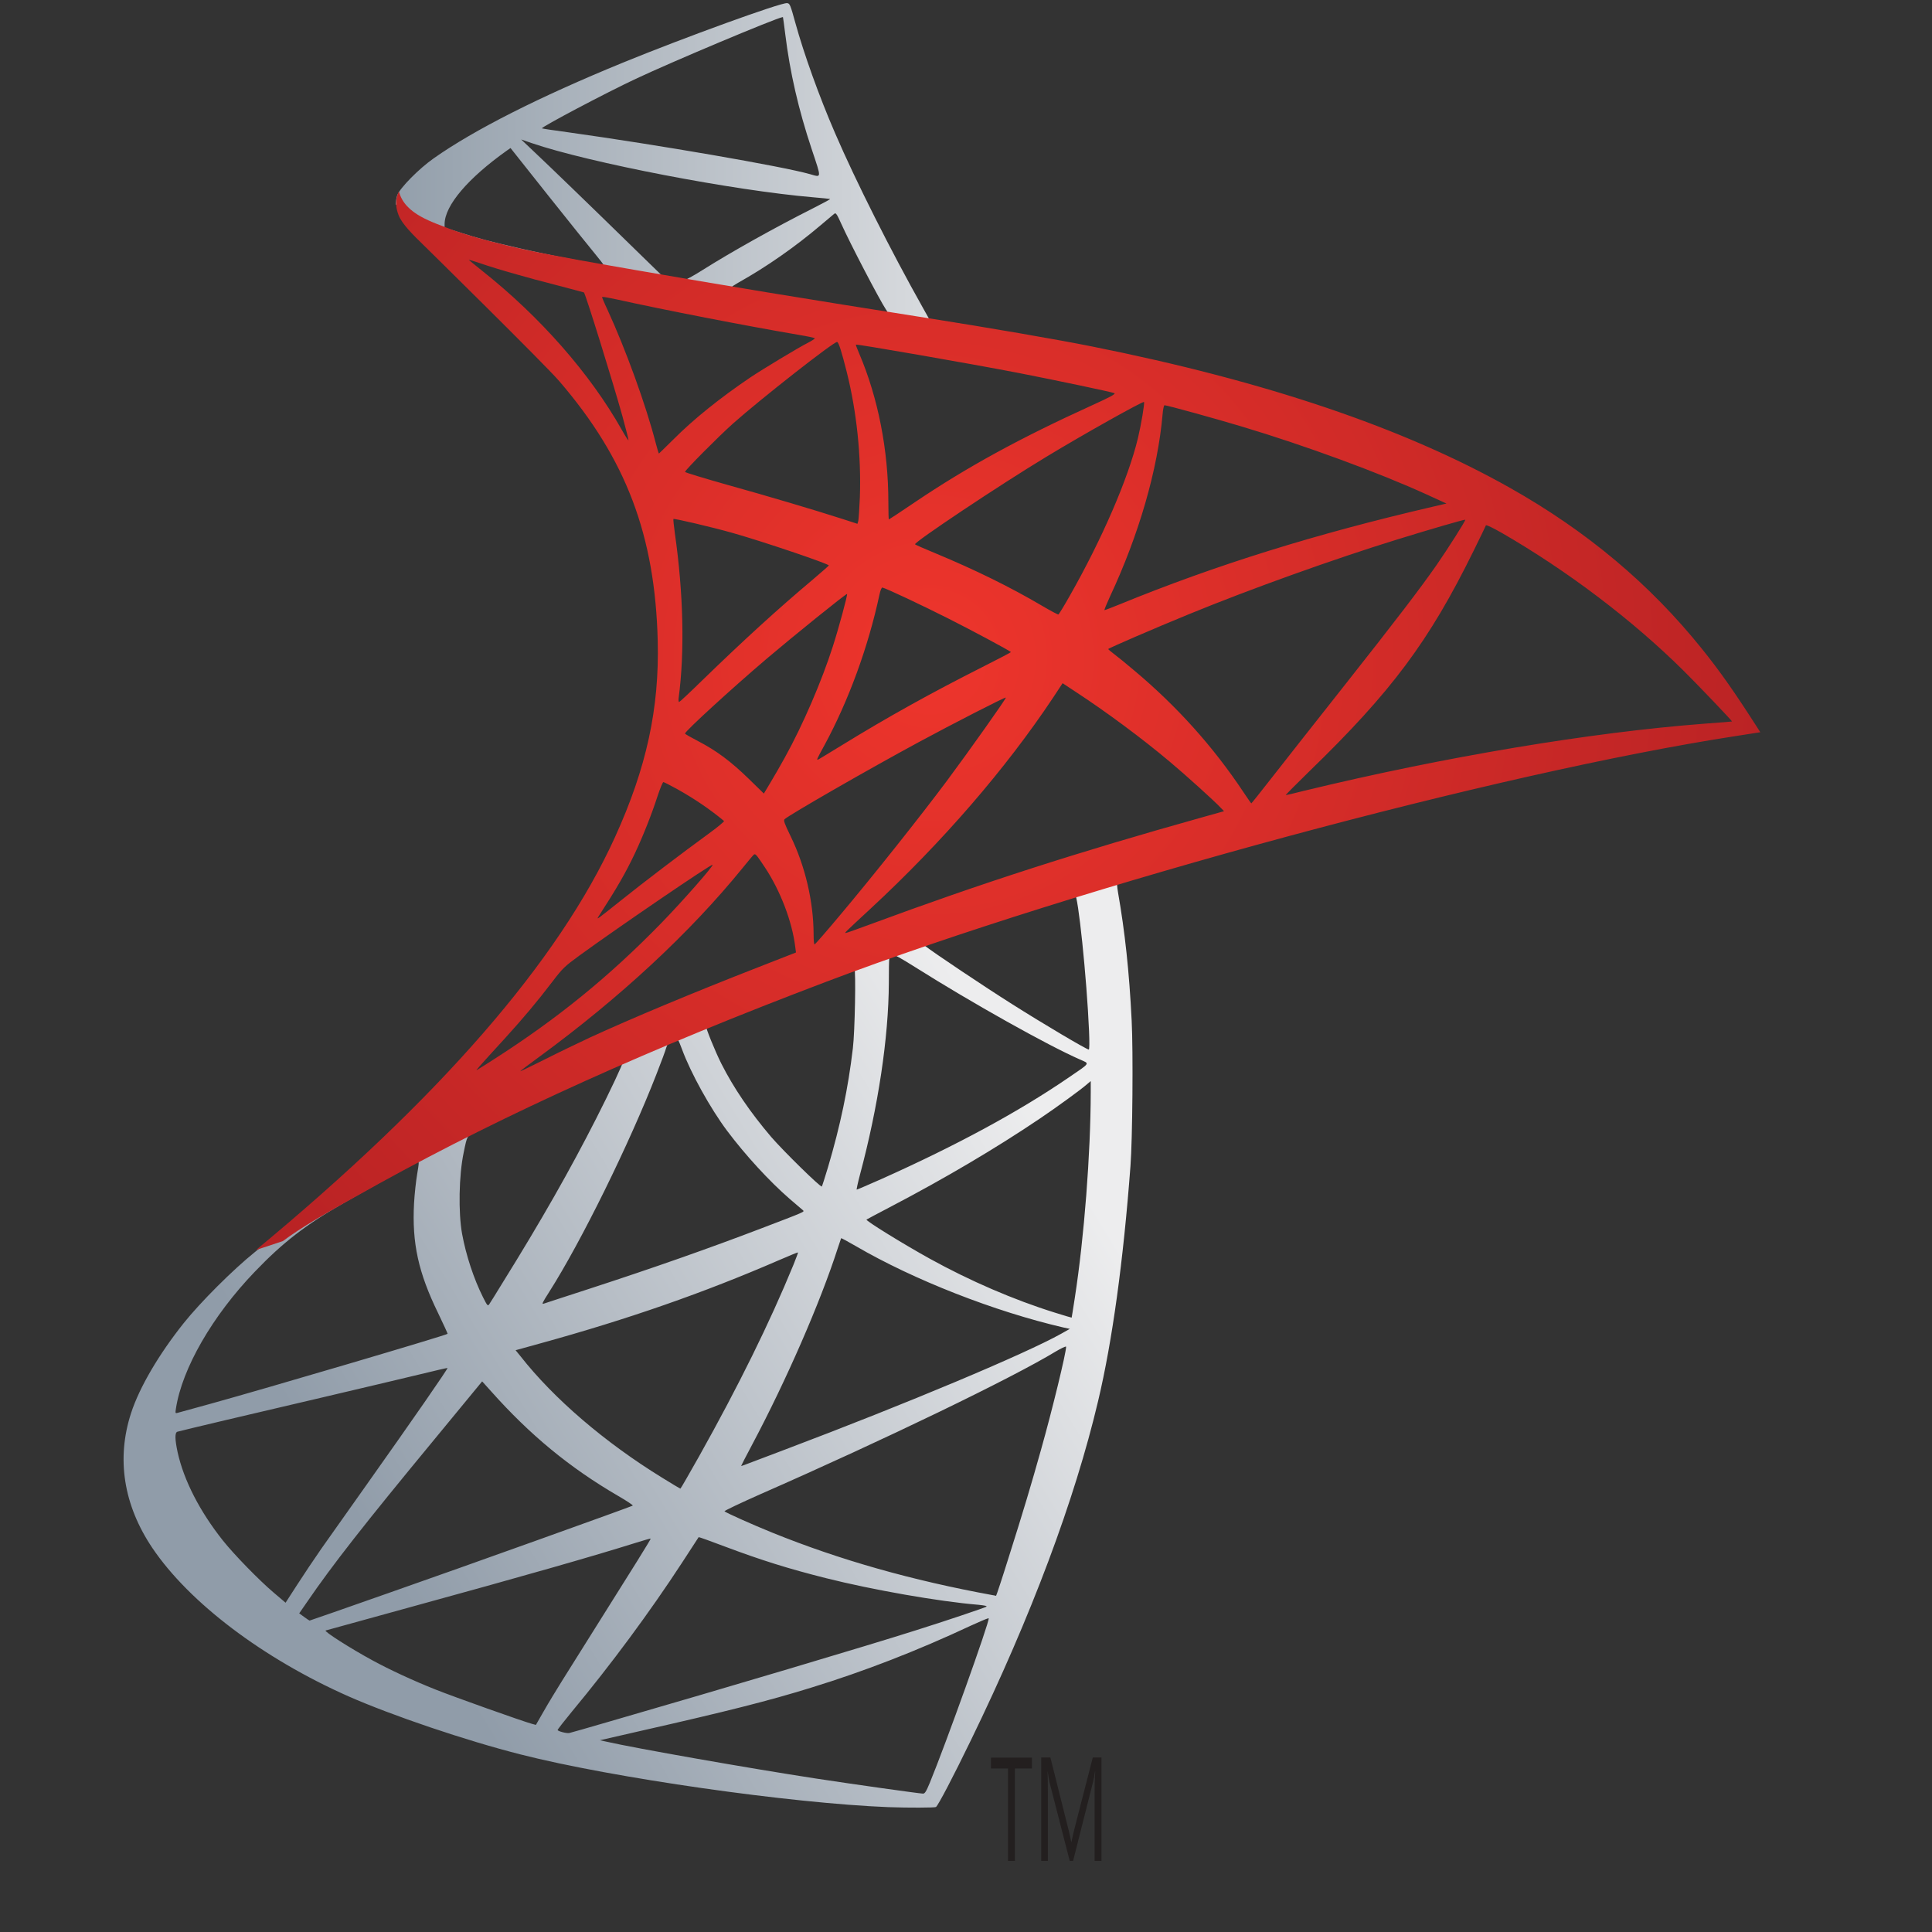 <?xml version="1.0" encoding="UTF-8"?>
<svg viewBox="0 0 16 16" version="1.1" xmlns="http://www.w3.org/2000/svg" xmlns:xlink="http://www.w3.org/1999/xlink">
    <rect x="0" y="0" width="16" height="16" fill="#333333" stroke="none"/>
    <!-- Generator: Sketch 58 (84663) - https://sketch.com -->
    <title>connection-ms-sql-server</title>
    <desc>Created with Sketch.</desc>
    <defs>
        <linearGradient x1="32.437%" y1="87.131%" x2="100%" y2="50%" id="linearGradient-1">
            <stop stop-color="#909CA9" offset="0%"></stop>
            <stop stop-color="#EDEDEE" offset="100%"></stop>
        </linearGradient>
        <linearGradient x1="1.04409747e-06%" y1="50%" x2="100%" y2="50%" id="linearGradient-2">
            <stop stop-color="#939FAB" offset="0%"></stop>
            <stop stop-color="#DCDEE1" offset="100%"></stop>
        </linearGradient>
        <radialGradient cx="44.815%" cy="44.062%" fx="44.815%" fy="44.062%" r="106.079%" gradientTransform="translate(0.448,0.441),scale(0.704,1),translate(-0.448,-0.441)" id="radialGradient-3">
            <stop stop-color="#EE352C" offset="0%"></stop>
            <stop stop-color="#A91D22" offset="100%"></stop>
        </radialGradient>
    </defs>
    <g id="connection-ms-sql-server" stroke="none" stroke-width="1" fill="none" fill-rule="evenodd">
        <g id="Microsoft_SQL_Server_Logo" transform="translate(1, 0)" fill-rule="nonzero">
            <g id="layer1-2" transform="translate(0.002, 0.015)">
                <path d="M8.579,6.988 L5.607,7.964 L3.023,9.114 L2.299,9.306 C2.116,9.482 1.921,9.66 1.714,9.842 C1.486,10.042 1.272,10.223 1.109,10.354 C0.927,10.5 0.657,10.77 0.519,10.943 C0.314,11.2 0.153,11.474 0.084,11.686 C-0.04,12.065 0.021,12.45 0.26,12.805 C0.566,13.258 1.175,13.719 1.883,14.033 C2.244,14.192 2.854,14.399 3.311,14.515 C4.073,14.709 5.545,14.919 6.355,14.951 C6.52,14.957 6.739,14.956 6.749,14.95 C6.767,14.938 6.893,14.697 7.039,14.396 C7.538,13.37 7.898,12.409 8.092,11.588 C8.21,11.091 8.301,10.428 8.36,9.642 C8.377,9.422 8.383,8.688 8.37,8.438 C8.35,8.032 8.314,7.701 8.257,7.376 C8.249,7.328 8.246,7.286 8.25,7.283 C8.258,7.276 8.286,7.266 8.651,7.16 L8.579,6.988 L8.579,6.988 Z M7.899,7.389 C7.926,7.389 7.998,8.083 8.017,8.523 C8.021,8.617 8.02,8.677 8.015,8.677 C7.997,8.677 7.634,8.462 7.377,8.299 C7.152,8.157 6.726,7.872 6.658,7.818 C6.637,7.801 6.639,7.8 6.823,7.737 C7.135,7.628 7.876,7.389 7.899,7.389 L7.899,7.389 Z M6.386,7.89 C6.405,7.89 6.457,7.919 6.581,7.997 C7.044,8.289 7.672,8.641 7.941,8.759 C8.024,8.796 8.034,8.782 7.842,8.913 C7.432,9.193 6.923,9.469 6.298,9.749 C6.189,9.797 6.097,9.837 6.093,9.837 C6.09,9.837 6.102,9.781 6.12,9.713 C6.271,9.149 6.357,8.579 6.359,8.123 C6.36,7.897 6.36,7.896 6.382,7.89 C6.383,7.89 6.384,7.89 6.386,7.89 L6.386,7.89 Z M6.074,8.009 C6.087,8.023 6.078,8.529 6.061,8.667 C6.022,8.998 5.958,9.304 5.855,9.652 C5.83,9.735 5.807,9.807 5.804,9.811 C5.795,9.821 5.488,9.52 5.385,9.401 C5.211,9.197 5.073,8.994 4.972,8.794 C4.921,8.693 4.84,8.493 4.847,8.487 C4.882,8.462 6.066,8.001 6.074,8.009 L6.074,8.009 Z M4.606,8.592 C4.609,8.593 4.611,8.593 4.612,8.595 C4.617,8.6 4.632,8.636 4.647,8.677 C4.719,8.872 4.88,9.163 5.019,9.349 C5.172,9.553 5.371,9.769 5.537,9.913 C5.591,9.959 5.641,10.002 5.648,10.008 C5.662,10.021 5.667,10.019 5.3,10.159 C4.876,10.321 4.413,10.484 3.882,10.657 C3.68,10.723 3.509,10.778 3.502,10.781 C3.482,10.788 3.488,10.776 3.547,10.683 C3.811,10.268 4.211,9.456 4.434,8.882 C4.473,8.783 4.51,8.683 4.516,8.66 C4.526,8.628 4.536,8.617 4.566,8.603 C4.583,8.595 4.598,8.591 4.606,8.592 L4.606,8.592 Z M4.156,8.779 C4.162,8.785 4.048,9.027 3.936,9.247 C3.719,9.674 3.48,10.094 3.161,10.607 C3.107,10.696 3.056,10.777 3.049,10.787 C3.038,10.803 3.033,10.798 2.998,10.728 C2.922,10.576 2.858,10.383 2.825,10.204 C2.793,10.027 2.798,9.72 2.838,9.53 C2.867,9.388 2.866,9.392 2.932,9.357 C3.217,9.21 4.147,8.771 4.156,8.779 L4.156,8.779 Z M8.031,8.938 L8.031,9.034 C8.03,9.539 7.977,10.23 7.899,10.734 C7.885,10.823 7.874,10.896 7.873,10.897 C7.872,10.898 7.808,10.879 7.732,10.855 C7.395,10.75 7.029,10.592 6.7,10.41 C6.481,10.289 6.165,10.094 6.174,10.085 C6.176,10.083 6.27,10.033 6.381,9.975 C6.822,9.744 7.243,9.496 7.609,9.249 C7.747,9.156 7.952,9.007 7.998,8.966 L8.031,8.938 L8.031,8.938 Z M2.46,9.607 C2.469,9.607 2.467,9.624 2.453,9.707 C2.443,9.765 2.431,9.875 2.427,9.95 C2.409,10.281 2.463,10.525 2.626,10.859 C2.671,10.952 2.706,11.03 2.705,11.031 C2.688,11.045 1.203,11.483 0.736,11.612 C0.597,11.65 0.476,11.683 0.467,11.686 C0.45,11.691 0.449,11.688 0.455,11.65 C0.506,11.318 0.757,10.882 1.109,10.516 C1.342,10.273 1.529,10.129 1.847,9.946 C2.075,9.815 2.429,9.618 2.456,9.608 C2.457,9.607 2.459,9.607 2.46,9.607 L2.46,9.607 Z M5.964,10.239 C5.965,10.237 6.02,10.267 6.086,10.305 C6.566,10.585 7.236,10.847 7.806,10.979 L7.858,10.99 L7.787,11.03 C7.489,11.197 6.507,11.609 5.504,11.988 C5.357,12.043 5.215,12.097 5.187,12.108 C5.159,12.119 5.136,12.127 5.136,12.125 C5.136,12.123 5.177,12.042 5.228,11.947 C5.51,11.416 5.791,10.772 5.935,10.325 C5.95,10.279 5.963,10.241 5.964,10.239 L5.964,10.239 Z M5.607,10.357 C5.608,10.358 5.591,10.406 5.568,10.462 C5.372,10.939 5.116,11.459 4.789,12.043 C4.705,12.192 4.635,12.314 4.633,12.313 C4.63,12.313 4.562,12.273 4.482,12.223 C4.006,11.93 3.584,11.568 3.308,11.216 L3.268,11.167 L3.474,11.11 C4.206,10.908 4.827,10.691 5.445,10.423 C5.533,10.385 5.605,10.355 5.607,10.357 L5.607,10.357 Z M7.826,11.137 C7.827,11.137 7.827,11.138 7.827,11.139 C7.827,11.189 7.714,11.655 7.619,11.992 C7.54,12.274 7.474,12.496 7.35,12.887 C7.296,13.06 7.249,13.201 7.247,13.201 C7.244,13.2 7.231,13.197 7.217,13.195 C6.55,13.073 5.952,12.904 5.392,12.677 C5.236,12.614 5.01,12.513 4.998,12.501 C4.994,12.497 5.129,12.433 5.298,12.358 C6.321,11.909 7.38,11.397 7.742,11.177 C7.786,11.151 7.818,11.136 7.826,11.137 L7.826,11.137 Z M2.704,11.314 C2.709,11.319 2.423,11.732 2.024,12.295 C1.885,12.491 1.722,12.721 1.661,12.808 C1.601,12.894 1.51,13.03 1.458,13.111 L1.363,13.258 L1.263,13.173 C1.145,13.073 0.938,12.861 0.844,12.743 C0.652,12.501 0.521,12.246 0.469,12.012 C0.446,11.904 0.445,11.849 0.467,11.842 C0.5,11.832 1.1,11.69 1.663,11.559 C1.975,11.486 2.336,11.4 2.466,11.369 C2.595,11.337 2.702,11.313 2.704,11.314 L2.704,11.314 Z M2.991,11.425 L3.064,11.506 C3.387,11.869 3.716,12.14 4.118,12.374 C4.189,12.415 4.243,12.451 4.238,12.454 C4.221,12.464 2.85,12.956 2.215,13.178 C1.858,13.304 1.564,13.406 1.562,13.406 C1.56,13.406 1.54,13.393 1.517,13.376 L1.476,13.346 L1.541,13.252 C1.751,12.945 2.016,12.607 2.595,11.906 L2.991,11.425 L2.991,11.425 Z M4.784,12.715 C4.785,12.713 4.886,12.749 5.007,12.795 C5.3,12.905 5.529,12.977 5.84,13.055 C6.221,13.151 6.773,13.248 7.099,13.275 C7.15,13.28 7.175,13.285 7.167,13.291 C7.152,13.3 6.821,13.412 6.578,13.488 C6.192,13.611 5.013,13.962 4.052,14.24 C3.873,14.292 3.721,14.336 3.713,14.337 C3.691,14.342 3.616,14.322 3.616,14.312 C3.616,14.307 3.67,14.238 3.735,14.159 C4.058,13.77 4.38,13.335 4.648,12.924 C4.721,12.811 4.782,12.717 4.784,12.715 L4.784,12.715 Z M4.387,12.727 C4.39,12.73 4.23,12.987 3.95,13.431 C3.832,13.619 3.698,13.833 3.652,13.906 C3.606,13.98 3.538,14.091 3.502,14.155 L3.436,14.27 L3.403,14.261 C3.323,14.239 2.755,14.037 2.605,13.977 C2.419,13.903 2.225,13.813 2.082,13.735 C1.903,13.638 1.677,13.494 1.695,13.488 C1.7,13.486 2.007,13.402 2.377,13.3 C3.361,13.03 3.906,12.874 4.263,12.762 C4.33,12.741 4.385,12.725 4.387,12.727 L4.387,12.727 Z M7.183,13.387 C7.185,13.387 7.186,13.387 7.186,13.387 C7.195,13.411 6.831,14.427 6.698,14.75 C6.668,14.822 6.657,14.84 6.641,14.839 C6.604,14.837 6.075,14.763 5.755,14.714 C5.195,14.628 4.258,14.463 4.021,14.409 L3.966,14.397 L4.302,14.32 C5.021,14.157 5.366,14.07 5.717,13.961 C6.159,13.825 6.596,13.655 7.038,13.448 C7.108,13.416 7.168,13.39 7.183,13.387 L7.183,13.387 Z" id="path3639" fill="url(#linearGradient-1)"></path>
                <path d="M5.516,0.011 C5.466,0.005 4.669,0.294 4.156,0.504 C3.462,0.788 2.923,1.061 2.59,1.296 C2.466,1.383 2.311,1.541 2.288,1.601 C2.28,1.624 2.276,1.65 2.275,1.677 L2.577,1.964 L3.293,2.194 L4.998,2.501 L6.947,2.839 L6.967,2.67 C6.961,2.669 6.955,2.668 6.949,2.667 L6.693,2.627 L6.641,2.534 C6.376,2.063 6.083,1.481 5.913,1.086 C5.781,0.781 5.655,0.429 5.585,0.175 C5.543,0.023 5.539,0.013 5.516,0.011 L5.516,0.011 Z M5.478,0.127 C5.48,0.127 5.481,0.127 5.482,0.127 C5.483,0.129 5.492,0.192 5.501,0.267 C5.54,0.584 5.61,0.89 5.72,1.22 C5.803,1.469 5.804,1.455 5.705,1.427 C5.476,1.362 4.449,1.185 3.706,1.081 C3.587,1.065 3.487,1.05 3.486,1.048 C3.476,1.039 4.021,0.751 4.263,0.638 C4.573,0.492 5.417,0.138 5.478,0.127 L5.478,0.127 Z M3.314,1.14 L3.401,1.17 C3.878,1.333 5.073,1.563 5.734,1.619 C5.809,1.625 5.871,1.632 5.873,1.633 C5.875,1.635 5.812,1.669 5.733,1.709 C5.414,1.87 5.063,2.066 4.82,2.219 C4.749,2.264 4.684,2.3 4.675,2.3 C4.666,2.299 4.619,2.291 4.57,2.283 L4.481,2.268 L4.255,2.048 C3.859,1.661 3.55,1.363 3.43,1.25 L3.314,1.14 Z M3.226,1.211 L3.541,1.608 C3.715,1.827 3.89,2.044 3.928,2.09 C3.967,2.137 3.997,2.176 3.995,2.178 C3.986,2.184 3.537,2.096 3.299,2.041 C3.055,1.985 2.954,1.958 2.803,1.909 L2.68,1.87 L2.68,1.839 C2.682,1.686 2.873,1.461 3.197,1.231 L3.226,1.211 L3.226,1.211 Z M5.915,1.752 C5.925,1.753 5.935,1.772 5.963,1.834 C6.039,2.003 6.278,2.461 6.336,2.55 C6.355,2.579 6.385,2.581 6.068,2.53 C5.307,2.406 5.061,2.364 5.061,2.36 C5.061,2.357 5.084,2.342 5.112,2.326 C5.348,2.194 5.585,2.028 5.797,1.848 C5.848,1.805 5.896,1.764 5.905,1.757 C5.909,1.754 5.912,1.752 5.915,1.752 L5.915,1.752 Z" id="path3667" fill="url(#linearGradient-2)"></path>
                <path d="M2.302,1.571 C2.302,1.571 2.252,1.649 2.299,1.767 C2.327,1.839 2.414,1.926 2.509,2.018 C2.509,2.018 3.507,2.999 3.63,3.142 C4.183,3.785 4.423,4.418 4.445,5.292 C4.459,5.852 4.352,6.345 4.091,6.918 C3.624,7.945 2.639,9.078 1.118,10.337 L1.341,10.263 C1.485,10.155 1.68,10.039 2.139,9.786 C3.198,9.202 4.387,8.666 5.847,8.113 C7.948,7.318 11.404,6.384 13.371,6.081 L13.576,6.049 L13.544,5.999 C13.364,5.718 13.242,5.544 13.094,5.36 C12.663,4.823 12.14,4.384 11.501,4.024 C10.621,3.528 9.481,3.142 8.04,2.854 C7.767,2.799 7.17,2.696 6.685,2.62 C5.656,2.458 4.992,2.349 4.259,2.221 C3.997,2.175 3.604,2.108 3.344,2.052 C3.208,2.022 2.95,1.961 2.75,1.891 C2.584,1.825 2.351,1.762 2.302,1.571 Z M2.88,2.136 C2.881,2.135 2.919,2.147 2.965,2.162 C3.049,2.191 3.16,2.225 3.289,2.261 C3.38,2.287 3.48,2.314 3.586,2.341 C3.721,2.376 3.832,2.406 3.834,2.407 C3.849,2.424 4.075,3.153 4.153,3.433 C4.182,3.54 4.205,3.629 4.203,3.631 C4.2,3.633 4.175,3.594 4.147,3.544 C3.885,3.079 3.469,2.606 2.989,2.226 C2.929,2.178 2.88,2.138 2.88,2.136 L2.88,2.136 Z M3.986,2.444 C3.998,2.443 4.047,2.452 4.107,2.465 C4.489,2.55 5.173,2.683 5.612,2.758 C5.685,2.77 5.746,2.783 5.746,2.787 C5.746,2.791 5.718,2.809 5.685,2.826 C5.611,2.863 5.313,3.043 5.213,3.11 C4.964,3.278 4.74,3.458 4.577,3.622 C4.511,3.687 4.456,3.741 4.455,3.741 C4.453,3.741 4.441,3.703 4.429,3.656 C4.348,3.341 4.179,2.876 4.028,2.548 C4.003,2.496 3.984,2.449 3.984,2.445 C3.984,2.445 3.984,2.444 3.986,2.444 L3.986,2.444 Z M5.931,2.817 C5.944,2.821 5.968,2.897 6.011,3.068 C6.093,3.396 6.131,3.763 6.119,4.104 C6.115,4.198 6.109,4.286 6.106,4.299 L6.099,4.323 L5.982,4.285 C5.743,4.208 5.352,4.092 5.017,3.999 C4.827,3.945 4.671,3.898 4.671,3.893 C4.671,3.879 4.948,3.6 5.068,3.493 C5.296,3.29 5.909,2.809 5.931,2.817 L5.931,2.817 Z M6.086,2.839 C6.093,2.833 7.015,2.993 7.435,3.074 C7.747,3.135 8.199,3.23 8.227,3.241 C8.24,3.247 8.193,3.273 8.043,3.341 C7.449,3.611 7.009,3.851 6.572,4.146 C6.457,4.224 6.361,4.287 6.359,4.287 C6.357,4.287 6.355,4.223 6.355,4.143 C6.355,3.714 6.27,3.28 6.114,2.914 C6.097,2.874 6.084,2.841 6.086,2.839 Z M8.472,3.314 C8.479,3.322 8.448,3.505 8.422,3.613 C8.341,3.95 8.124,4.45 7.857,4.92 C7.81,5.003 7.768,5.072 7.763,5.074 C7.758,5.075 7.698,5.043 7.628,5.002 C7.367,4.848 7.072,4.703 6.747,4.568 C6.657,4.531 6.58,4.497 6.576,4.493 C6.561,4.479 7.282,3.998 7.665,3.767 C7.97,3.582 8.463,3.306 8.472,3.314 L8.472,3.314 Z M8.642,3.341 C8.663,3.341 9.072,3.454 9.284,3.518 C9.811,3.676 10.419,3.9 10.813,4.08 L10.977,4.155 L10.861,4.182 C9.896,4.406 9.069,4.663 8.273,4.989 C8.207,5.016 8.149,5.038 8.145,5.038 C8.141,5.038 8.162,4.987 8.191,4.924 C8.431,4.411 8.586,3.873 8.626,3.417 C8.629,3.375 8.637,3.341 8.642,3.341 L8.642,3.341 Z M4.575,4.283 C4.581,4.277 4.893,4.35 5.063,4.398 C5.318,4.47 5.861,4.654 5.862,4.668 C5.862,4.67 5.802,4.723 5.729,4.785 C5.435,5.032 5.152,5.291 4.812,5.621 C4.712,5.719 4.626,5.799 4.622,5.799 C4.618,5.799 4.616,5.784 4.618,5.767 C4.669,5.387 4.658,4.899 4.587,4.402 C4.578,4.339 4.573,4.285 4.575,4.283 L4.575,4.283 Z M11.133,4.289 C11.138,4.294 10.989,4.529 10.896,4.663 C10.76,4.858 10.564,5.115 10.116,5.682 C9.881,5.979 9.616,6.316 9.527,6.43 C9.438,6.544 9.363,6.638 9.361,6.638 C9.359,6.638 9.33,6.597 9.297,6.547 C9.045,6.168 8.745,5.834 8.388,5.535 C8.322,5.479 8.247,5.418 8.221,5.399 C8.196,5.38 8.176,5.363 8.176,5.36 C8.176,5.354 8.557,5.189 8.848,5.07 C9.355,4.862 10.047,4.614 10.565,4.454 C10.839,4.369 11.129,4.285 11.133,4.289 Z M11.305,4.335 C11.313,4.333 11.368,4.36 11.433,4.397 C11.979,4.712 12.513,5.117 12.934,5.533 C13.054,5.651 13.346,5.958 13.342,5.96 C13.341,5.961 13.24,5.969 13.117,5.978 C12.172,6.05 10.962,6.252 9.798,6.534 C9.719,6.554 9.651,6.57 9.646,6.57 C9.642,6.57 9.729,6.482 9.839,6.375 C10.522,5.713 10.834,5.295 11.201,4.548 C11.256,4.437 11.302,4.341 11.304,4.335 C11.304,4.335 11.305,4.335 11.305,4.335 L11.305,4.335 Z M6.306,4.851 C6.338,4.858 6.629,4.995 6.849,5.106 C7.05,5.207 7.355,5.371 7.37,5.385 C7.372,5.387 7.265,5.443 7.132,5.51 C6.71,5.723 6.348,5.924 5.971,6.156 C5.863,6.222 5.773,6.277 5.77,6.277 C5.761,6.277 5.764,6.269 5.825,6.158 C6.026,5.787 6.188,5.344 6.281,4.911 C6.289,4.873 6.299,4.849 6.306,4.851 L6.306,4.851 Z M6.013,4.904 C6.019,4.91 5.943,5.19 5.895,5.339 C5.803,5.626 5.648,5.987 5.498,6.258 C5.463,6.322 5.409,6.415 5.379,6.465 L5.324,6.557 L5.198,6.434 C5.051,6.291 4.932,6.202 4.78,6.123 C4.72,6.092 4.671,6.064 4.671,6.06 C4.671,6.041 5.054,5.69 5.35,5.438 C5.562,5.258 6.007,4.898 6.013,4.904 L6.013,4.904 Z M7.798,5.643 L7.907,5.715 C8.158,5.879 8.456,6.1 8.683,6.291 C8.81,6.397 9.057,6.62 9.107,6.674 L9.135,6.703 L8.953,6.754 C7.924,7.042 7.129,7.298 6.202,7.641 C6.099,7.679 6.01,7.711 6.004,7.711 C5.991,7.711 5.979,7.722 6.21,7.508 C6.803,6.958 7.327,6.352 7.719,5.763 L7.798,5.643 Z M7.328,5.762 C7.334,5.767 7.024,6.204 6.841,6.45 C6.621,6.745 6.229,7.238 5.959,7.559 C5.847,7.693 5.75,7.804 5.745,7.806 C5.739,7.808 5.736,7.775 5.736,7.723 C5.735,7.45 5.666,7.157 5.545,6.909 C5.494,6.804 5.485,6.779 5.496,6.769 C5.538,6.731 6.192,6.355 6.605,6.132 C6.888,5.979 7.323,5.756 7.328,5.762 L7.328,5.762 Z M4.492,6.462 C4.497,6.462 4.55,6.489 4.608,6.521 C4.751,6.601 4.88,6.689 4.994,6.784 C4.998,6.788 4.939,6.837 4.863,6.892 C4.65,7.047 4.326,7.293 4.138,7.444 C3.94,7.602 3.934,7.607 3.956,7.573 C4.104,7.344 4.179,7.215 4.257,7.05 C4.326,6.903 4.395,6.728 4.444,6.577 C4.465,6.514 4.486,6.462 4.492,6.462 L4.492,6.462 Z M5.247,7.06 C5.258,7.058 5.272,7.077 5.333,7.169 C5.461,7.362 5.559,7.619 5.584,7.828 L5.59,7.873 L5.283,7.993 C4.732,8.208 4.225,8.42 3.882,8.578 C3.786,8.623 3.617,8.704 3.507,8.76 C3.396,8.815 3.306,8.859 3.306,8.857 C3.306,8.854 3.375,8.802 3.46,8.74 C4.132,8.248 4.712,7.71 5.149,7.172 C5.195,7.114 5.238,7.064 5.243,7.061 C5.245,7.06 5.246,7.06 5.247,7.06 L5.247,7.06 Z M4.899,7.147 C4.908,7.156 4.651,7.448 4.478,7.626 C4.044,8.072 3.615,8.421 3.083,8.761 C3.017,8.803 2.956,8.842 2.948,8.846 C2.933,8.855 2.952,8.833 3.186,8.577 C3.333,8.415 3.446,8.281 3.574,8.113 C3.658,8.003 3.674,7.988 3.797,7.898 C4.13,7.656 4.89,7.138 4.899,7.147 L4.899,7.147 Z" id="path2851" fill="url(#radialGradient-3)"></path>
            </g>
            <g id="g3525" transform="translate(7.158, 14.532)" fill="#231F1F">
                <polyline id="path168" points="0.388 0.114 0.247 0.114 0.247 0.879 0.19 0.879 0.19 0.114 0.049 0.114 0.049 0.024 0.388 0.024"></polyline>
                <path d="M0.964,0.879 L0.907,0.879 L0.907,0.304 C0.907,0.26 0.908,0.204 0.912,0.139 L0.91,0.139 C0.905,0.177 0.9,0.205 0.895,0.222 L0.729,0.879 L0.701,0.879 L0.533,0.226 C0.529,0.208 0.524,0.179 0.519,0.139 L0.518,0.139 C0.519,0.173 0.52,0.229 0.52,0.306 L0.52,0.879 L0.465,0.879 L0.465,0.023 L0.541,0.023 L0.691,0.621 C0.702,0.666 0.71,0.7 0.713,0.723 L0.715,0.723 C0.725,0.676 0.733,0.641 0.739,0.618 L0.892,0.023 L0.964,0.023" id="path170"></path>
            </g>
        </g>
    </g>
</svg>